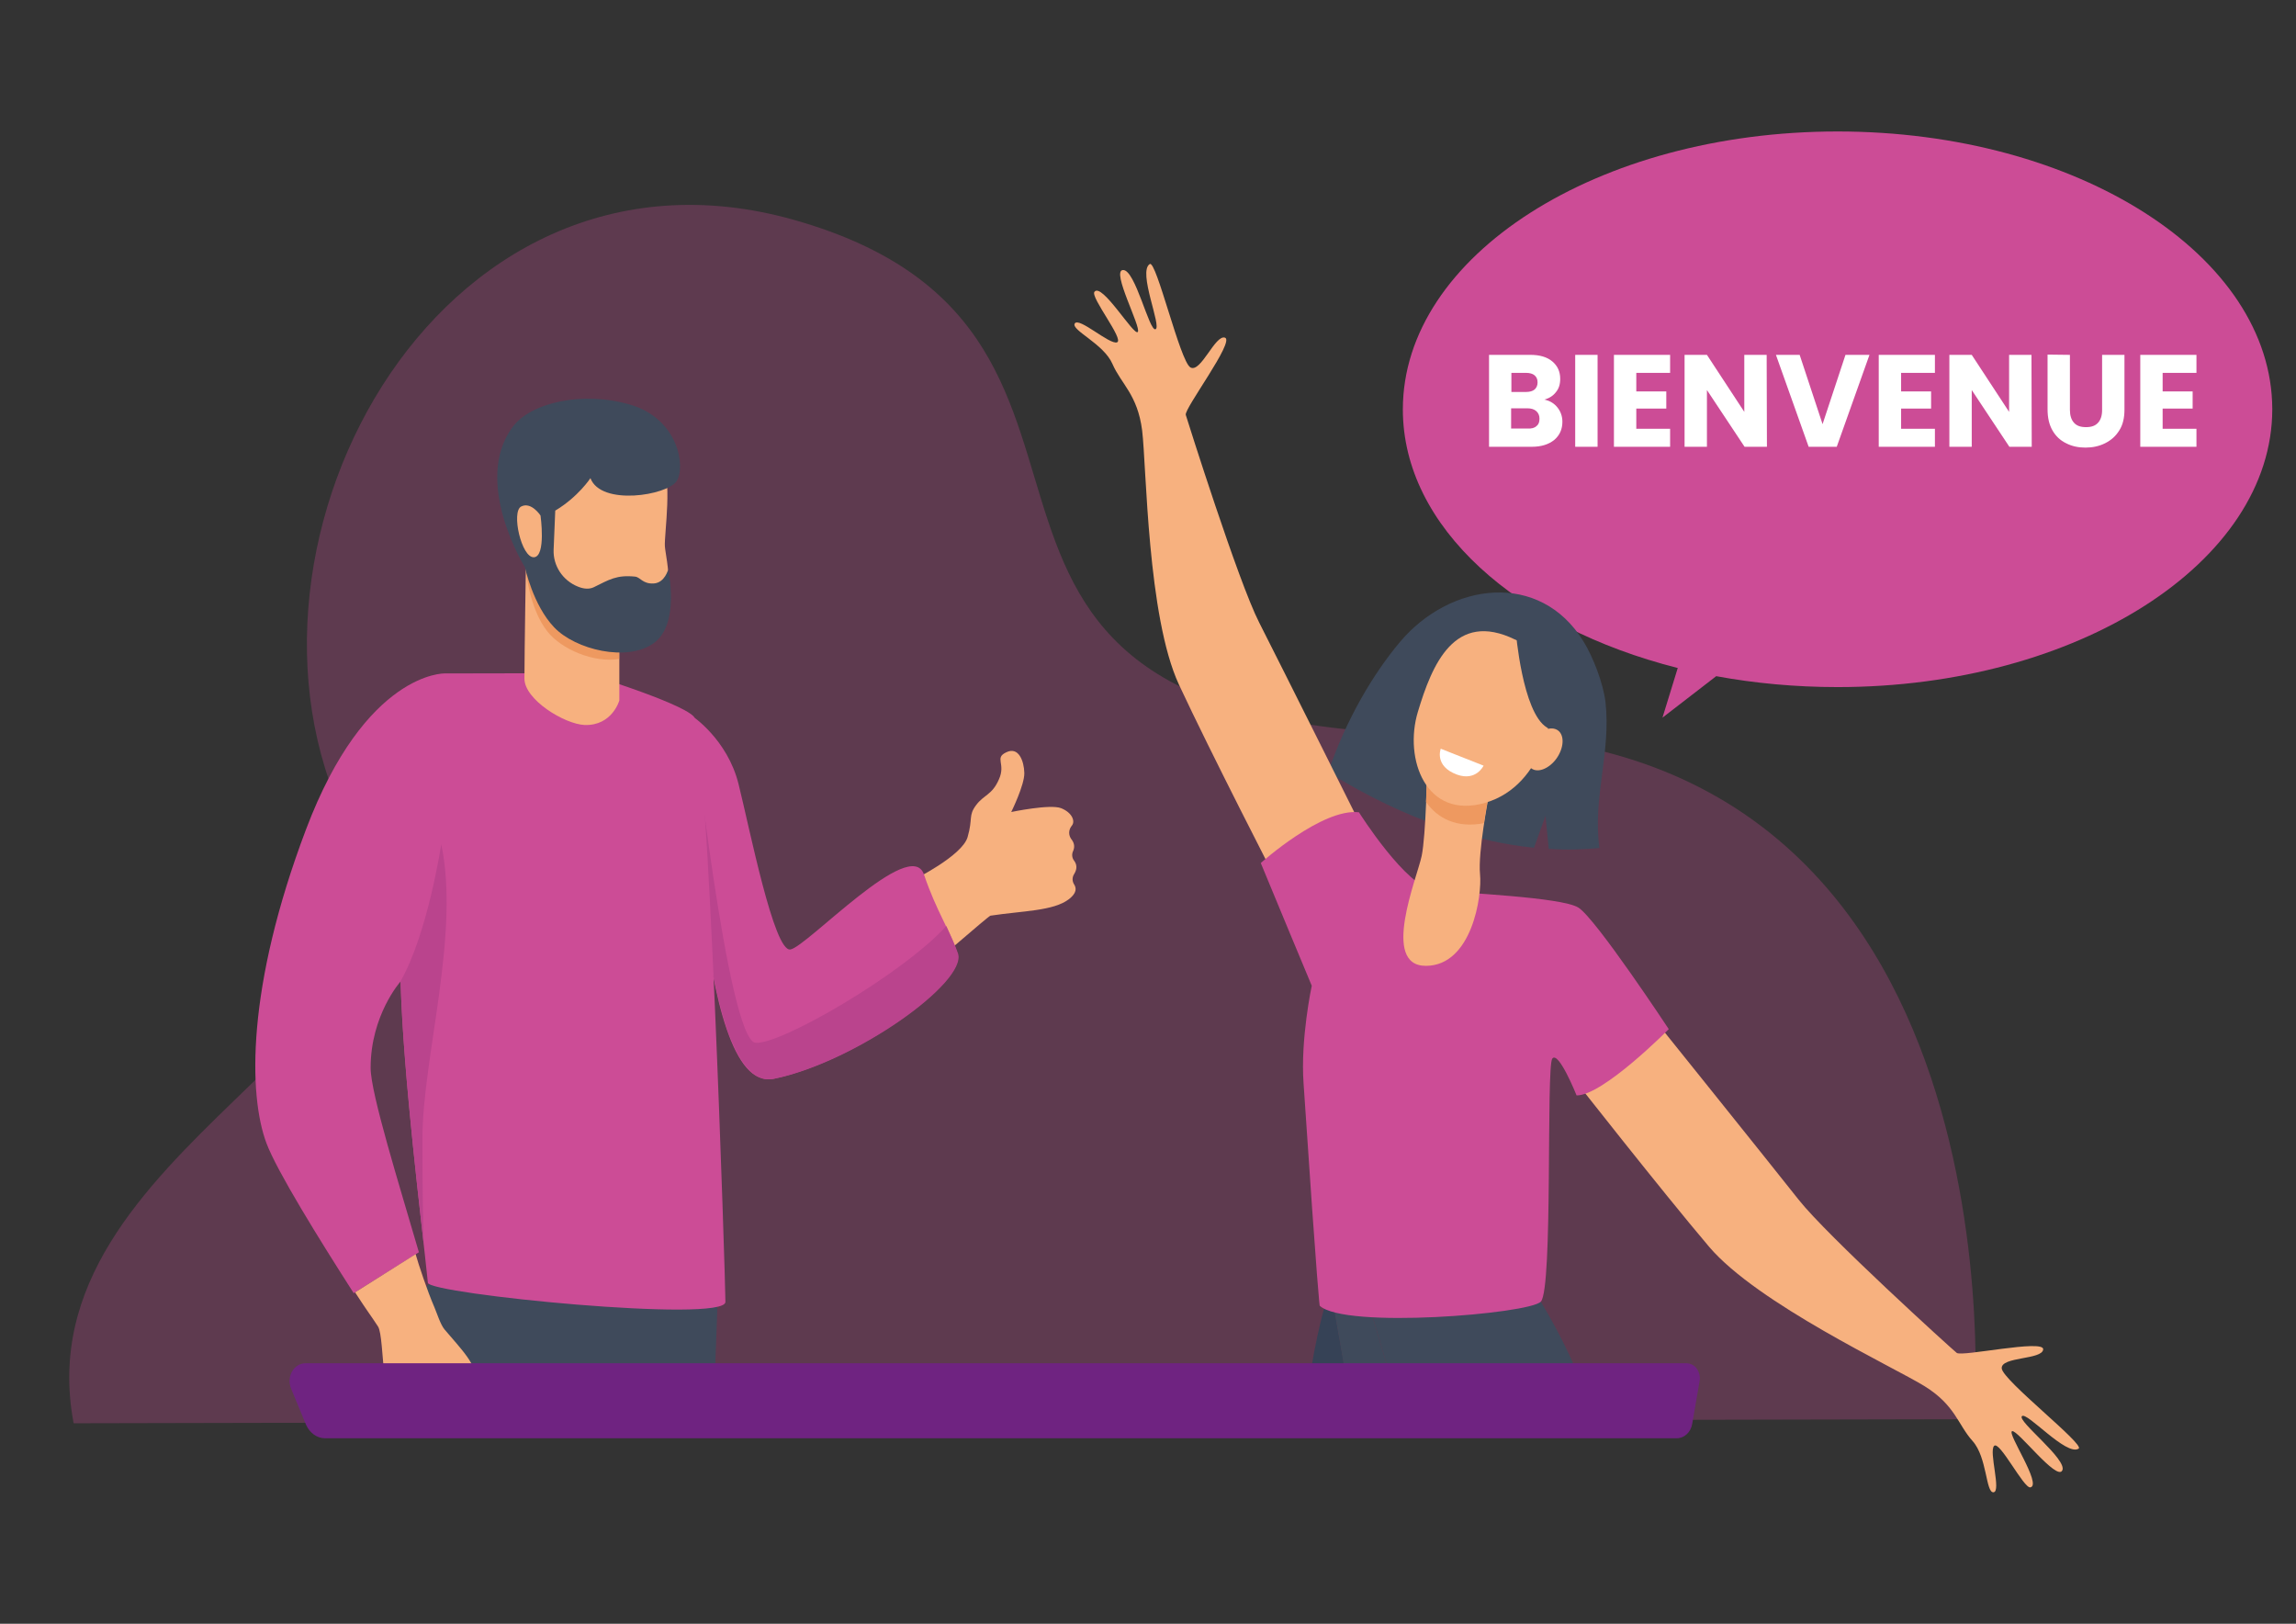 <?xml version="1.0" encoding="utf-8"?>
<!-- Generator: Adobe Illustrator 27.0.0, SVG Export Plug-In . SVG Version: 6.00 Build 0)  -->
<svg version="1.1" id="Calque_1" xmlns="http://www.w3.org/2000/svg" xmlns:xlink="http://www.w3.org/1999/xlink" x="0px" y="0px"
	 viewBox="0 0 841.9 595.3" style="enable-background:new 0 0 841.9 595.3;" xml:space="preserve">
<rect x="0" y="0" width="841.9" height="595.3" fill="#333333" stroke="none"/>
<style type="text/css">
	.st0{fill:#CC4C96;}
	.st1{opacity:0.28;fill:#CC4C96;enable-background:new    ;}
	.st2{fill:#3F4A5B;}
	.st3{fill:#364256;}
	.st4{fill:#F7B17F;}
	.st5{fill:#EE9960;}
	.st6{fill:#FFFFFF;}
	.st7{fill:#BA448D;}
	.st8{fill:#6F2381;}
</style>
<path class="st0" d="M673.8,48.2c-88,0-159.4,45.6-159.4,101.9c0,43.1,41.8,79.9,100.8,94.8l-5.6,18.2l19.7-15.2
	c14.1,2.6,29.1,4,44.5,4c88,0,159.4-45.7,159.4-101.9C833.1,93.8,761.8,48.2,673.8,48.2z"/>
<g>
	<path class="st1" d="M723.9,520.3c0,0,20.5-251-189-251c-226.3,0-94.2-146.4-243.8-188.7C158.9,43.3,74.6,204.9,129.6,306.5
		C169.2,379.6,7.7,420.1,27,521.8L723.9,520.3z"/>
	<g>
		<path class="st2" d="M513.3,235.4c18.6-22.1,51.4-26.2,67.3-0.3c3.6,5.8,7.3,15.5,8.1,22.3c2.1,18.4-4.8,35.3-2.2,53.5
			c-5.4,0.5-11.6,0.8-18.6,0.3l-1.2-12.1l-4.2,11.7c-20-2-45.7-9.3-75.5-27.7C493.6,263.8,503.4,247.2,513.3,235.4z"/>
		<g>
			<path class="st3" d="M488.8,477.5l-3.3,2.3c0,0-4.6,16.2-6.4,34.9h16.3L488.8,477.5z"/>
			<path class="st2" d="M512.8,514.7h69.7c-7-22.9-23.4-46.8-23.4-46.8l-73.6-9.4l3.3,19l10.8-7.3L512.8,514.7z"/>
			<polygon class="st2" points="512.8,514.7 499.5,470.2 488.8,477.5 495.3,514.7 			"/>
		</g>
		<path class="st4" d="M603.6,370c0,0,45.4,56.5,55.9,69.8s56.1,54.7,58,56.2s32-5.1,31.7-1.3c-0.3,3.9-15.6,2.6-15.2,7
			c0.4,4.4,30.6,27.9,28.2,29.4c-4.5,2.9-19-13.7-20.8-11.9s16.8,15.9,14.8,19.9s-16.4-15-18.4-14.4s11.1,19.7,6.7,20.6
			c-2.4,0.5-11.3-17.3-13.3-15.2c-2,2,2.7,16.7-0.2,17s-2.3-12.8-7.7-18.8s-6.3-13.1-17.6-20.1s-61.2-30.2-79-51.1
			c-17.8-21-50.5-62.7-50.5-62.7L603.6,370z"/>
		<path class="st4" d="M501.8,308.2c0,0-32.4-64.9-40.1-80c-7.7-15.1-26.2-73.8-26.9-76.1c-0.6-2.3,18-26.9,14.4-28.3
			c-3.6-1.3-8.9,13.1-12.7,10.9S424,95.3,421.6,96.8c-4.5,2.8,4.5,23,2.1,23.9c-2.3,0.9-7.4-21.9-11.9-21.7
			c-4.5,0.1,6.8,21.1,5.4,22.7S404,103.4,401.3,107c-1.5,2,11,17.5,8.3,18.5s-14-9.4-15.5-6.9c-1.5,2.4,10.6,7.4,13.8,14.8
			c3.2,7.4,9.2,11.2,10.9,24.4c1.6,13.2,1.9,68.2,13.5,93.2c11.6,24.9,35.9,72.1,35.9,72.1L501.8,308.2z"/>
		<path class="st0" d="M481,361.4c0,0-16.1-38.6-18.7-45c0,0,22.5-20.2,36-18.6c0,0,17.4,27.6,27.7,28.6s46.4,2.5,52.7,6.3
			s33.2,44.6,33.2,44.6s-24.1,24.4-33.8,24.3c0,0-6.6-16.5-8.9-13.5c-2.3,3,0.3,84.2-4.2,89.1c-4.2,4.5-71.9,10.1-81.1,1.5
			c0,0-0.7-3.5-5.9-81.4C476.8,380.9,481,361.4,481,361.4z"/>
		<path class="st4" d="M545.8,292.4c0,0-3.9,20.1-3.1,28.1s-3,33.5-19.8,33.6s-3.2-32.5-1.6-40.3c1.6-7.8,2-31.9,2-31.9L545.8,292.4
			z"/>
		<path class="st5" d="M522.9,294c0.3-6.6,0.3-12.1,0.3-12.1l22.5,10.5c0,0-0.8,4.1-1.6,9.4C534.3,303.7,527.1,300.1,522.9,294z"/>
		<path class="st4" d="M555.6,234.5c0,0,10.5,3.4,13,14.4c2.5,10.9-2.2,39-23.9,45.4c-21.8,6.4-30-16-24.8-33.3
			S533.3,223.6,555.6,234.5z"/>
		<path class="st2" d="M555.8,231.4c0,0,2.4,29.8,11.4,35.3s4.5,18.6,4.5,18.6s9.9-30.6,3.1-40.6S555.8,231.4,555.8,231.4z"/>
		<path class="st4" d="M562,271.5c-2.7,3.9-2.9,8.4-0.5,10.2s6.6,0.1,9.3-3.7c2.7-3.9,2.9-8.4,0.5-10.2
			C568.8,266,564.7,267.6,562,271.5z"/>
		<path class="st6" d="M528.3,274.5l15.7,6.2c0,0-2.7,5.8-9.7,3.3C525.8,280.9,528.3,274.5,528.3,274.5z"/>
	</g>
	<g>
		<g>
			<path class="st2" d="M263,480.7c1.4-23.8-103-33.6-108.9-3.7c-1.2,5.8-2.7,20.6-4.4,40.7h111.9C262.5,495.7,263,480.7,263,480.7z
				"/>
			<path class="st2" d="M217.6,526.3"/>
		</g>
		<path class="st4" d="M392.8,303c0.1-0.1,0.2-0.3,0.3-0.4c1.2-1.6,0-4.7-4-6.3c-4-1.6-18.3,1.4-18.3,1.4s4.9-9.9,4.8-14.3
			s-2.1-9.8-6.6-7.6c-4.5,2.1-0.1,4.1-2.7,9.9c-2.5,5.8-5.5,5.6-8.4,9.5s-1.1,4.8-3.1,11.7s-19.9,15.7-19.9,15.7l-17.5,11.8
			c0,0,13.5,27.5,17.9,24.5s27.1-23.1,27.9-23.2c12-1.8,23-1.7,28.7-6c3-2.3,2.8-4.1,2-5.4c-0.8-1.2-0.8-2.7,0-3.9
			c1.3-2.1,0.8-3.7,0-4.8c-0.8-1-1-2.4-0.4-3.6c0.8-1.8,0.2-3.3-0.7-4.4C391.8,306.2,391.8,304.4,392.8,303z"/>
		<path class="st0" d="M253.8,262.5c0,0,12.9,8.5,17,24.9s13,61.6,19,60.7s44.1-41.8,49-27.5c4.6,13.6,9.6,20.5,12.3,29
			c3.3,10.5-37.8,39.8-67.5,45.9C254,401.6,253.8,262.5,253.8,262.5z"/>
		<path class="st7" d="M347,339.5c-16.1,17.7-61.2,43.8-70,42.8c-10.2-1.2-23.1-119.8-23.1-119.8l0,0c0,26.9,3.3,138.5,30,133
			c29.7-6.1,70.7-35.3,67.4-45.9C350.1,346.2,348.6,343,347,339.5z"/>
		<path class="st0" d="M112.2,304.1c21.9-57.9,50.8-57.2,50.8-57.2l51.7-0.1c0,0,34.3,10.5,39.6,15.8c5.3,5.3,11.7,206.8,11.7,214.7
			c0,7.9-108.7-2.9-109.1-7c-2.4-23.4-9.1-76-10-110.5c-0.1,0.1-11,12.4-11,31.7c0,9.4,10.6,43.2,17.7,67.6l-23.9,15
			c-12.5-19.5-28.2-44.8-32-55C91.1,401.5,90.3,362,112.2,304.1z"/>
		<g>
			<path class="st4" d="M192.9,203c0,0-0.6,36.7-0.6,45.8c0,7.7,14.7,16.7,22.1,17c10.1,0.3,12.7-9,12.7-9V222L192.9,203z"/>
			<path class="st5" d="M227,241.6v-14.4l-16.7-9.3c-0.3-0.1-0.6-0.3-0.9-0.4c-0.7-0.3-1.3-0.7-1.9-1.1l-14.6-8.1c0,0,0,0.4,0,1.1
				c0,0.1,0,0.1,0,0.1s1.2,13.6,7.8,22C205.9,238.1,217.8,243.1,227,241.6z"/>
			<path class="st4" d="M199.1,161.9c0,0-9,22.8-6.2,39.8s32.5,37.5,44.5,29.9s6.7-26.8,6.4-31.3s3.1-25.3-1.5-32.4
				C237.9,160.7,206.5,154.2,199.1,161.9z"/>
			<path class="st2" d="M231.2,148.4c-17.5-5.2-36.6-0.8-43.2,8.1c-15,20.1,4.5,51.5,4.5,51.5s2.9,13.8,10.7,22s26.8,12.8,36.5,5.8
				c9.8-7,5.3-27,5.3-27s-1.2,4.8-5.2,5.1c-4.1,0.3-5-2.3-6.9-2.5c-6.8-0.7-9.5,1.1-15.2,3.9c-1.7,0.8-3.7,0.6-5.7-0.2
				c-5.8-2.3-9.2-7.8-9-13.5l0.6-14.4c8.4-5,12.9-11.9,12.9-11.9c3.9,10.3,28.2,6.3,31.6,1.1C251.5,171.2,248.8,153.6,231.2,148.4z"
				/>
			<path class="st4" d="M198.2,189c0,0-3.4-5.2-7.1-3.3c-3.7,1.9,0.1,18.9,4.7,18.6C200.3,204,198.2,189,198.2,189z"/>
		</g>
		<path class="st4" d="M152.4,459.8c1.1,3.9,4.3,13.5,6.9,19.5c0.9,2.1,2.2,6.3,3.7,8.1c6,7.1,12.6,13.6,11.2,18.9
			c-2.1,7.6-18.2,21.4-25.6,18.6c-9.3-3.6-7.3-34.5-10-38.6c-3-4.6-3.4-4.8-8.4-12.5L152.4,459.8z"/>
		<path class="st7" d="M154.9,417.3c0-29.3,13.9-74.8,6.9-107.8c0,0-4.9,32.6-14.9,50.2c0.8,28.8,5.5,70.3,8.5,96.8
			C155.1,448.8,154.9,435.3,154.9,417.3z"/>
	</g>
	<path class="st8" d="M623.2,506.4c0.3-1.6-0.1-3.3-1-4.6s-2.4-2-3.9-2H112c-2,0-3.8,1.1-4.9,3c-1.1,1.9-1.2,4.2-0.4,6.2l5.5,13.3
		c1.3,3,4,5,7,5h495.6c2.8,0,5.2-2.2,5.7-5.3L623.2,506.4z"/>
</g>
<g>
	<path class="st6" d="M571.1,149.4c1.2,1.5,1.8,3.3,1.8,5.2c0,2.8-1,5-3,6.7c-2,1.6-4.7,2.5-8.2,2.5H546v-33.7h15.2
		c3.4,0,6.1,0.8,8,2.4c1.9,1.6,2.9,3.7,2.9,6.4c0,2-0.5,3.6-1.6,4.9c-1,1.3-2.4,2.2-4.2,2.7C568.3,146.9,569.9,147.9,571.1,149.4z
		 M554.2,143.7h5.4c1.3,0,2.4-0.3,3.1-0.9c0.7-0.6,1.1-1.5,1.1-2.6c0-1.2-0.4-2-1.1-2.6c-0.7-0.6-1.8-0.9-3.1-0.9h-5.4V143.7z
		 M563.4,156.2c0.8-0.6,1.1-1.5,1.1-2.7s-0.4-2.1-1.2-2.8s-1.9-1-3.2-1h-6v7.4h6C561.6,157.2,562.7,156.9,563.4,156.2z"/>
	<path class="st6" d="M585.8,130.1v33.7h-8.2v-33.7H585.8z"/>
	<path class="st6" d="M600,136.7v6.8h11v6.3h-11v7.4h12.4v6.6h-20.6v-33.7h20.6v6.6L600,136.7L600,136.7z"/>
	<path class="st6" d="M647.9,163.8h-8.2L625.9,143v20.8h-8.2v-33.7h8.2l13.7,20.9v-20.9h8.2L647.9,163.8L647.9,163.8z"/>
	<path class="st6" d="M685.5,130.1l-12,33.7h-10.3l-12-33.7h8.7l8.4,25.4l8.4-25.4H685.5z"/>
	<path class="st6" d="M697.1,136.7v6.8h11v6.3h-11v7.4h12.4v6.6h-20.6v-33.7h20.6v6.6L697.1,136.7L697.1,136.7z"/>
	<path class="st6" d="M745,163.8h-8.2L723,143v20.8h-8.2v-33.7h8.2l13.7,20.9v-20.9h8.2L745,163.8L745,163.8z"/>
	<path class="st6" d="M759,130.1v20.2c0,2,0.5,3.6,1.5,4.7c1,1.1,2.4,1.6,4.4,1.6s3.4-0.5,4.4-1.6s1.5-2.6,1.5-4.7v-20.2h8.2v20.1
		c0,3-0.6,5.6-1.9,7.6c-1.3,2.1-3,3.6-5.2,4.7s-4.6,1.6-7.2,1.6s-5-0.5-7.1-1.6c-2.1-1-3.8-2.6-5-4.7c-1.2-2.1-1.8-4.6-1.8-7.7V130
		L759,130.1L759,130.1z"/>
	<path class="st6" d="M793,136.7v6.8h11v6.3h-11v7.4h12.4v6.6h-20.6v-33.7h20.6v6.6L793,136.7L793,136.7z"/>
</g>
</svg>
